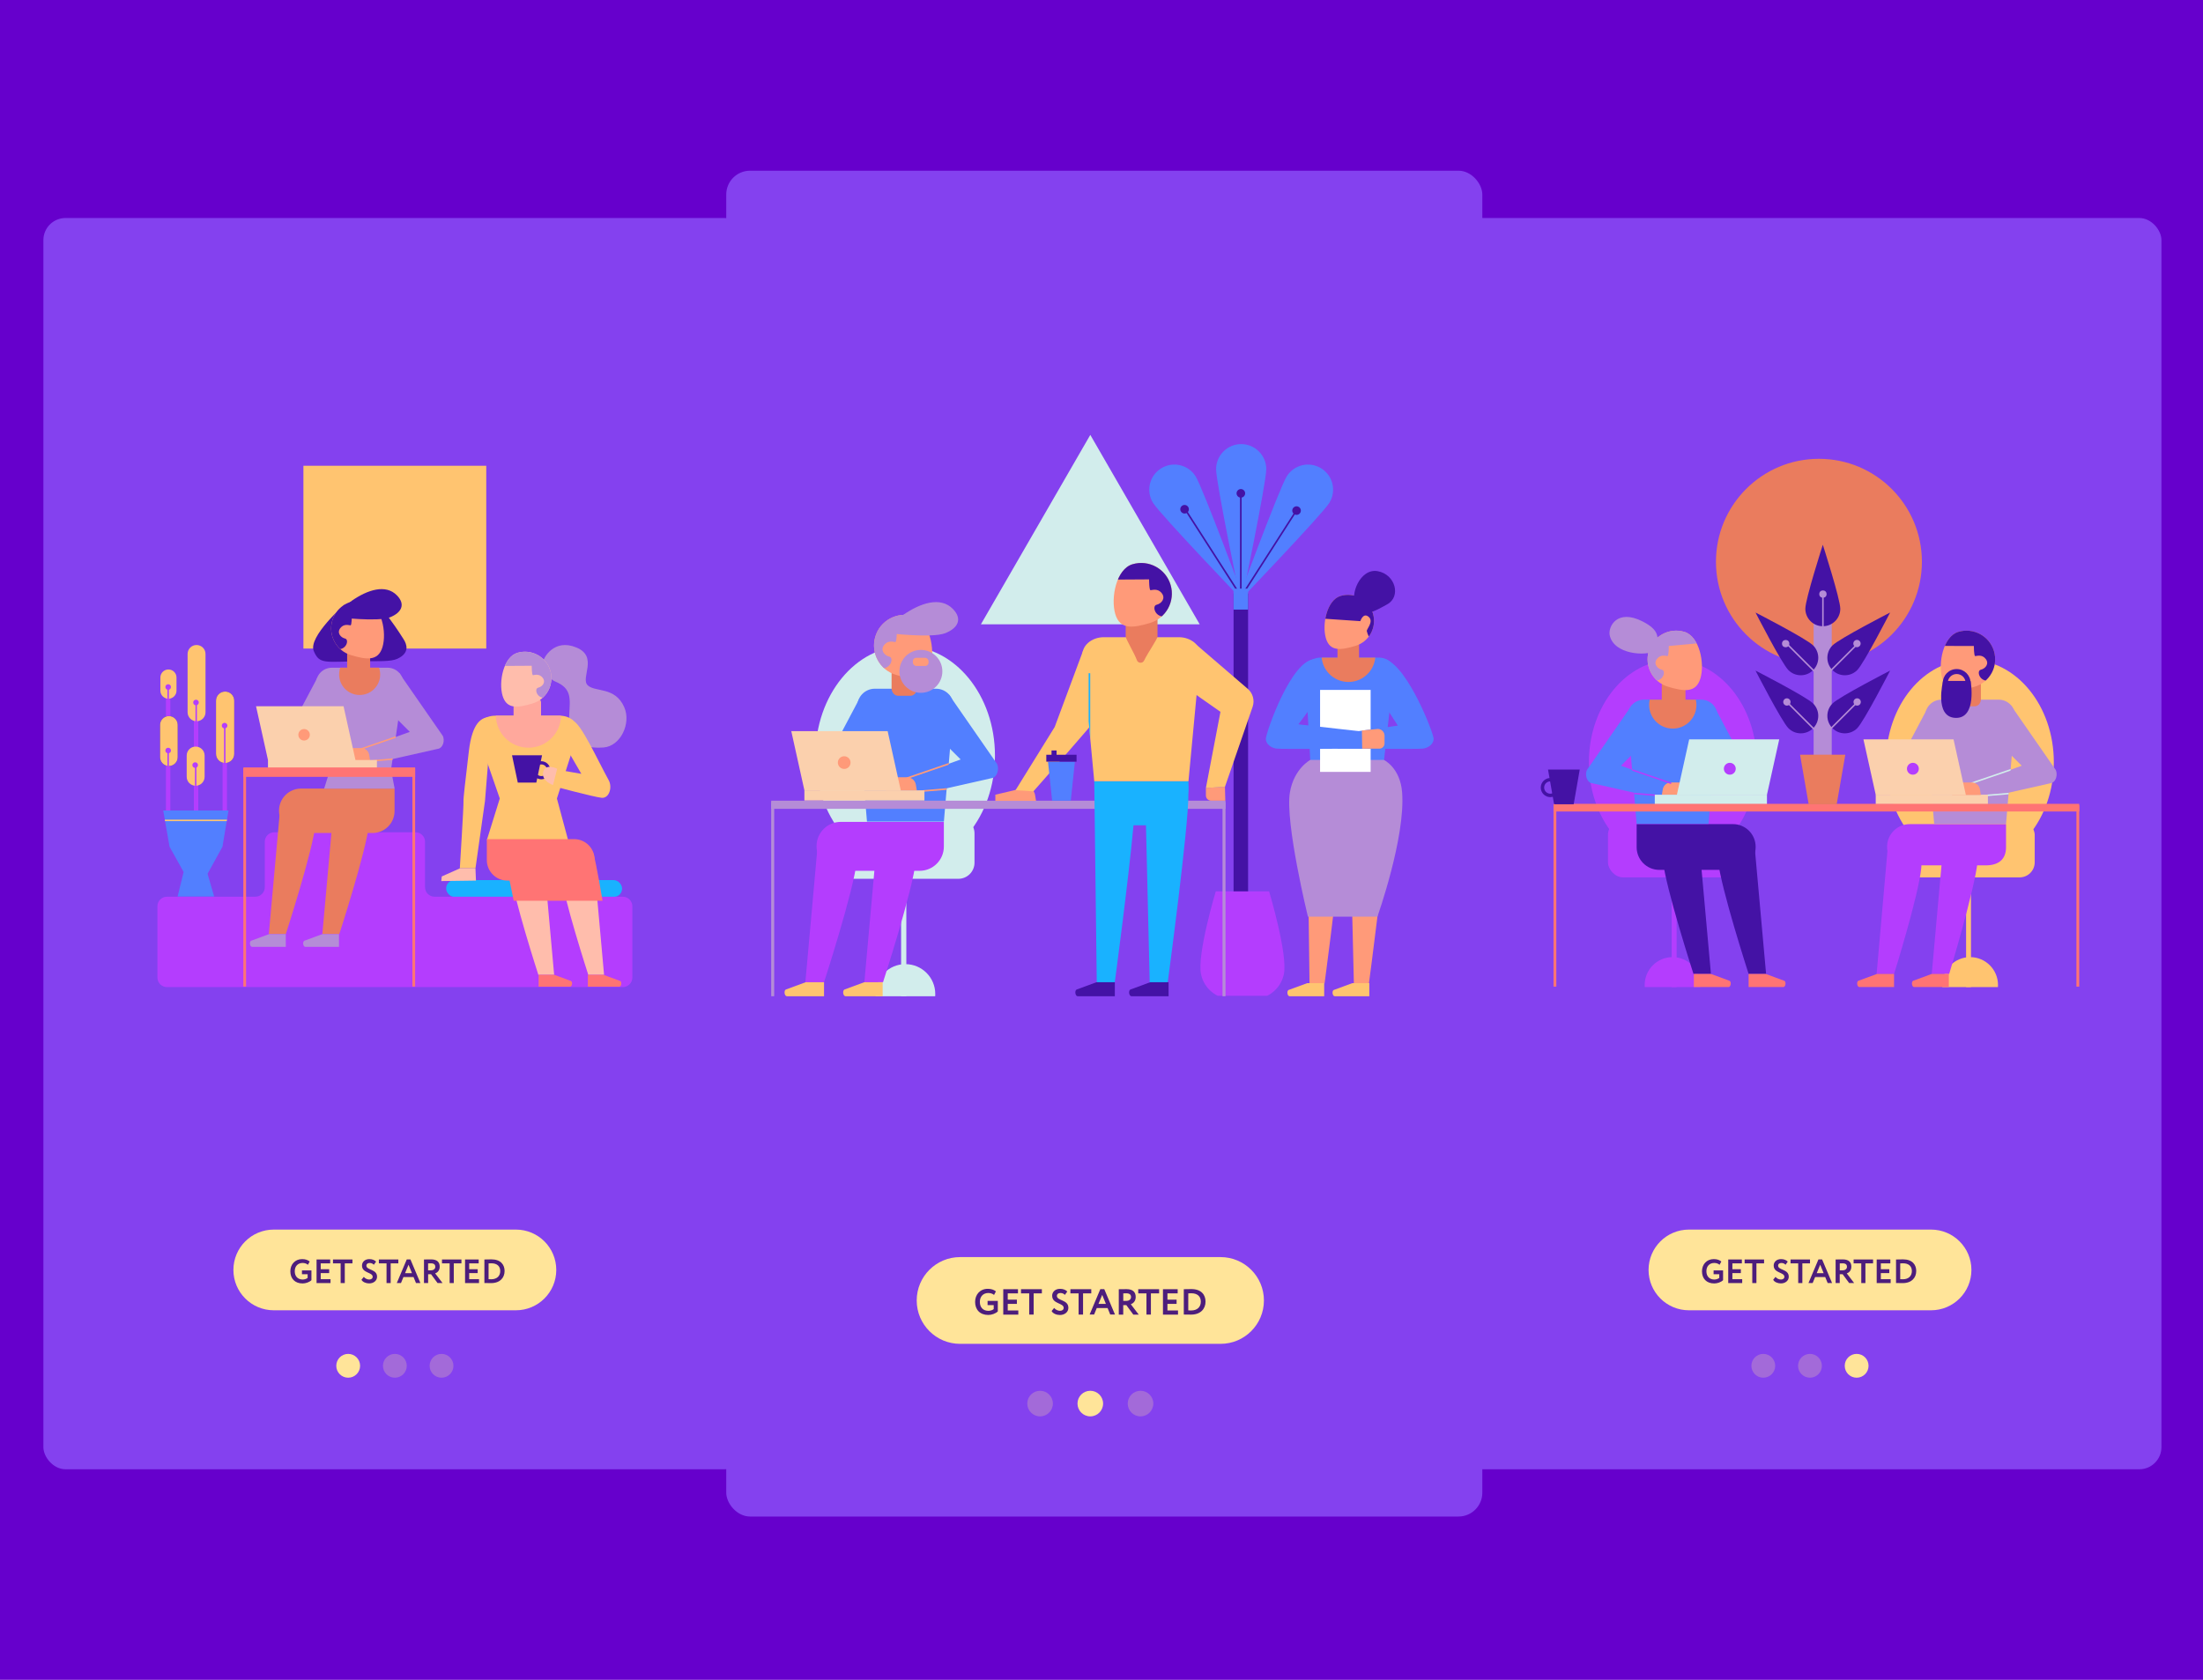 <?xml version="1.0" encoding="UTF-8"?>
<svg xmlns="http://www.w3.org/2000/svg" xmlns:xlink="http://www.w3.org/1999/xlink" viewBox="0 0 590 450">
  <defs>
    <style>
      .cls-1 {
        clip-path: url(#clippath-20);
      }

      .cls-2 {
        clip-path: url(#clippath-11);
      }

      .cls-3 {
        clip-path: url(#clippath-16);
      }

      .cls-4 {
        mix-blend-mode: darken;
        opacity: .77;
      }

      .cls-5 {
        fill: #fbd0ad;
      }

      .cls-5, .cls-6, .cls-7, .cls-8, .cls-9, .cls-10, .cls-11, .cls-12, .cls-13, .cls-14, .cls-15, .cls-16, .cls-17, .cls-18, .cls-19, .cls-20, .cls-21, .cls-22, .cls-23, .cls-24, .cls-25, .cls-26, .cls-27, .cls-28 {
        stroke-width: 0px;
      }

      .cls-6, .cls-29 {
        fill: #ff9a79;
      }

      .cls-7, .cls-30 {
        fill: #ffc470;
      }

      .cls-31 {
        mask: url(#mask-2);
      }

      .cls-8 {
        fill: #d2edec;
      }

      .cls-32 {
        clip-path: url(#clippath-2);
      }

      .cls-33 {
        clip-path: url(#clippath-13);
      }

      .cls-34 {
        isolation: isolate;
      }

      .cls-35 {
        clip-path: url(#clippath-25);
      }

      .cls-36 {
        clip-path: url(#clippath-15);
      }

      .cls-37 {
        clip-path: url(#clippath-6);
      }

      .cls-38 {
        mask: url(#mask-3);
      }

      .cls-9 {
        fill: #b43dfe;
      }

      .cls-39 {
        clip-path: url(#clippath-26);
      }

      .cls-10 {
        fill: #4412a5;
      }

      .cls-11 {
        fill: none;
      }

      .cls-12 {
        fill: #8441ef;
      }

      .cls-13 {
        fill: #ffa89c;
      }

      .cls-40 {
        clip-path: url(#clippath-7);
      }

      .cls-41 {
        clip-path: url(#clippath-21);
      }

      .cls-42 {
        clip-path: url(#clippath-1);
      }

      .cls-14, .cls-43 {
        fill: #ffbdac;
      }

      .cls-44 {
        clip-path: url(#clippath-4);
      }

      .cls-15 {
        fill: #527fff;
      }

      .cls-45 {
        clip-path: url(#clippath-12);
      }

      .cls-16 {
        fill: #fff;
      }

      .cls-17 {
        fill: #ea7c5e;
      }

      .cls-18 {
        fill: url(#linear-gradient-2);
      }

      .cls-46 {
        clip-path: url(#clippath-24);
      }

      .cls-19 {
        fill: #b58cd7;
      }

      .cls-47 {
        clip-path: url(#clippath-9);
      }

      .cls-20 {
        fill: url(#linear-gradient);
      }

      .cls-20, .cls-23 {
        mix-blend-mode: multiply;
      }

      .cls-48 {
        clip-path: url(#clippath);
      }

      .cls-21 {
        fill: #60c;
      }

      .cls-49 {
        clip-path: url(#clippath-19);
      }

      .cls-50 {
        clip-path: url(#clippath-3);
      }

      .cls-22 {
        fill: #19b2ff;
      }

      .cls-51 {
        clip-path: url(#clippath-8);
      }

      .cls-52 {
        filter: url(#luminosity-noclip);
      }

      .cls-53 {
        mask: url(#mask-1);
      }

      .cls-54 {
        mask: url(#mask);
      }

      .cls-55 {
        clip-path: url(#clippath-18);
      }

      .cls-56 {
        clip-path: url(#clippath-17);
      }

      .cls-57 {
        clip-path: url(#clippath-5);
      }

      .cls-23 {
        fill: url(#linear-gradient-3);
      }

      .cls-24 {
        fill: #4d1d7c;
      }

      .cls-58 {
        clip-path: url(#clippath-23);
      }

      .cls-25, .cls-28 {
        fill: #ffe499;
      }

      .cls-26 {
        fill: #ff7474;
      }

      .cls-27 {
        fill: url(#linear-gradient-4);
      }

      .cls-28 {
        opacity: .25;
      }

      .cls-59 {
        filter: url(#luminosity-noclip-3);
      }
    </style>
    <clipPath id="clippath">
      <polygon class="cls-11" points="52.47 217.12 52.44 217.12 43.71 217.12 47.56 240.19 51.8 240.19 53.11 240.19 57.36 240.19 61.2 217.12 52.47 217.12"/>
    </clipPath>
    <clipPath id="clippath-1">
      <path class="cls-7" d="M57.85,201.96c0,1.35,1.09,2.44,2.44,2.44h0c1.35,0,2.44-1.09,2.44-2.44v-14.26c0-1.35-1.09-2.44-2.44-2.44h0c-1.35,0-2.44,1.09-2.44,2.44v14.26Z"/>
    </clipPath>
    <clipPath id="clippath-2">
      <path class="cls-11" d="M50.24,193.91c0,1.33,1.08,2.4,2.4,2.4h0c1.33,0,2.4-1.08,2.4-2.4v-15.62c0-1.33-1.08-2.4-2.4-2.4h0c-1.33,0-2.4,1.08-2.4,2.4v15.62Z"/>
    </clipPath>
    <clipPath id="clippath-3">
      <path class="cls-11" d="M50,208.09c0,1.33,1.08,2.4,2.4,2.4h0c1.33,0,2.4-1.08,2.4-2.4v-5.69c0-1.33-1.08-2.4-2.4-2.4h0c-1.33,0-2.4,1.08-2.4,2.4v5.69Z"/>
    </clipPath>
    <clipPath id="clippath-4">
      <path class="cls-11" d="M42.95,185.02c0,1.19.97,2.16,2.16,2.16h0c1.19,0,2.16-.97,2.16-2.16v-3.52c0-1.19-.97-2.16-2.16-2.16h0c-1.19,0-2.16.97-2.16,2.16v3.52Z"/>
    </clipPath>
    <clipPath id="clippath-5">
      <path class="cls-7" d="M42.87,202.84c0,1.31,1.06,2.36,2.36,2.36h0c1.31,0,2.36-1.06,2.36-2.36v-8.65c0-1.31-1.06-2.36-2.36-2.36h0c-1.3,0-2.36,1.06-2.36,2.36v8.65Z"/>
    </clipPath>
    <clipPath id="clippath-6">
      <path class="cls-11" d="M102.44,173.33c-1.17,3.95-4.47,3.34-8.41,2.18s-6.2-5.31-5.04-9.26c1.17-3.95,5.31-6.2,9.26-5.04,3.95,1.17,5.36,8.17,4.19,12.12Z"/>
    </clipPath>
    <clipPath id="clippath-7">
      <path class="cls-11" d="M105.67,211.17h-18.7l-2.33-27.7c-.21-2.48,1.75-4.61,4.24-4.61h14.89c2.49,0,4.45,2.13,4.24,4.61l-3.3,22.72.97,4.98Z"/>
    </clipPath>
    <clipPath id="clippath-8">
      <path class="cls-11" d="M105.67,211.17h-18.7l1.6-5.54-3.93-22.16c-.21-2.48,1.75-4.61,4.24-4.61h14.89c2.49,0,4.45,2.13,4.24,4.61l-3.3,22.72.97,4.98Z"/>
    </clipPath>
    <clipPath id="clippath-9">
      <path class="cls-14" d="M134.6,186.39c1.11,3.75,4.25,3.18,8,2.07,3.75-1.11,5.89-5.05,4.78-8.8-1.11-3.75-5.05-5.89-8.8-4.78-3.75,1.11-5.09,7.77-3.98,11.52Z"/>
    </clipPath>
    <clipPath id="clippath-11">
      <path class="cls-11" d="M130.38,225.02h21.76l-2.99-11.11,5.71-17.8c.24-2.36-2.04-4.38-4.93-4.38h-17.33c-2.9,0-5.18,2.02-4.93,4.38l6.18,17.8-3.46,11.11Z"/>
    </clipPath>
    <clipPath id="clippath-12">
      <path class="cls-6" d="M520.18,181.73c1.2,4.06,4.6,3.44,8.66,2.24,4.06-1.2,6.38-5.47,5.18-9.53-1.2-4.06-5.47-6.38-9.53-5.18-4.06,1.2-5.51,8.41-4.31,12.48Z"/>
    </clipPath>
    <clipPath id="clippath-13">
      <path class="cls-11" d="M537.25,220.7h-19.25l-2.4-28.52c-.22-2.55,1.8-4.75,4.36-4.75h15.33c2.56,0,4.58,2.19,4.36,4.75l-2.4,28.52Z"/>
    </clipPath>
    <clipPath id="clippath-15">
      <path class="cls-6" d="M455.4,181.73c-1.2,4.06-4.6,3.44-8.66,2.24-4.06-1.2-6.38-5.47-5.18-9.53,1.2-4.06,5.47-6.38,9.53-5.18,4.06,1.2,5.51,8.41,4.31,12.48Z"/>
    </clipPath>
    <clipPath id="clippath-16">
      <path class="cls-11" d="M438.32,220.7h19.25l2.4-28.52c.22-2.55-1.8-4.75-4.36-4.75h-15.33c-2.56,0-4.58,2.19-4.36,4.75l2.4,28.52Z"/>
    </clipPath>
    <clipPath id="clippath-17">
      <path class="cls-11" d="M438.32,220.7h19.25l2.4-28.52c.22-2.55-1.8-4.75-4.36-4.75h-15.33c-2.56,0-4.58,2.19-4.36,4.75l2.4,28.52Z"/>
    </clipPath>
    <clipPath id="clippath-18">
      <path class="cls-11" d="M249.23,178.39c-1.28,4.35-4.92,3.68-9.27,2.4-4.35-1.28-6.83-5.85-5.55-10.2,1.28-4.35,5.85-6.83,10.2-5.55,4.35,1.28,5.9,9,4.62,13.35Z"/>
    </clipPath>
    <clipPath id="clippath-19">
      <path class="cls-11" d="M252.78,220.09h-20.59l-2.57-30.51c-.23-2.73,1.93-5.08,4.67-5.08h16.4c2.74,0,4.9,2.35,4.67,5.08l-2.57,30.51Z"/>
    </clipPath>
    <clipPath id="clippath-20">
      <path class="cls-6" d="M298.69,164.5c1.28,4.35,4.92,3.68,9.27,2.4,4.35-1.29,6.83-5.85,5.55-10.2-1.28-4.35-5.85-6.83-10.2-5.55-4.35,1.28-5.9,9-4.62,13.35Z"/>
    </clipPath>
    <clipPath id="clippath-21">
      <path class="cls-11" d="M318.29,209.29h-25.23l-3.15-33.51c-.28-2.73,2.36-5.08,5.72-5.08h20.09c3.36,0,6,2.35,5.72,5.08l-3.15,33.51Z"/>
    </clipPath>
    <clipPath id="clippath-23">
      <path class="cls-11" d="M355.1,170.99c1.09,3.7,4.19,3.13,7.88,2.04,3.7-1.09,5.81-4.98,4.72-8.67-1.09-3.7-4.98-5.81-8.67-4.72s-5.02,7.66-3.93,11.35Z"/>
    </clipPath>
    <clipPath id="clippath-24">
      <path class="cls-11" d="M370.64,203.84h-19.72l-1.32-24.04c-.2-1.96,1.69-3.64,4.1-3.64h15.54c2.41,0,4.31,1.68,4.1,3.64l-2.7,24.04Z"/>
    </clipPath>
    <clipPath id="clippath-25">
      <rect class="cls-11" x="11.62" y="58.4" width="188.26" height="335.2" rx="5.93" ry="5.93"/>
    </clipPath>
    <filter id="luminosity-noclip" x="157.99" y="53" width="36.5" height="348" color-interpolation-filters="sRGB" filterUnits="userSpaceOnUse">
      <feFlood flood-color="#fff" result="bg"/>
      <feBlend in="SourceGraphic" in2="bg"/>
    </filter>
    <filter id="luminosity-noclip-2" x="157.99" y="-8417" width="36.5" height="32766" color-interpolation-filters="sRGB" filterUnits="userSpaceOnUse">
      <feFlood flood-color="#fff" result="bg"/>
      <feBlend in="SourceGraphic" in2="bg"/>
    </filter>
    <mask id="mask-1" x="157.99" y="-8417" width="36.5" height="32766" maskUnits="userSpaceOnUse"/>
    <linearGradient id="linear-gradient" x1="157.99" y1="227" x2="194.49" y2="227" gradientUnits="userSpaceOnUse">
      <stop offset="0" stop-color="#000"/>
      <stop offset="1" stop-color="#fff"/>
    </linearGradient>
    <mask id="mask" x="157.99" y="53" width="36.5" height="348" maskUnits="userSpaceOnUse">
      <g class="cls-52">
        <g class="cls-53">
          <rect class="cls-20" x="157.99" y="53" width="36.5" height="348"/>
        </g>
      </g>
    </mask>
    <linearGradient id="linear-gradient-2" x1="157.99" y1="227" x2="194.49" y2="227" gradientUnits="userSpaceOnUse">
      <stop offset="0" stop-color="#8441ef"/>
      <stop offset="1" stop-color="#5c41b3"/>
    </linearGradient>
    <clipPath id="clippath-26">
      <rect class="cls-11" x="390.61" y="58.4" width="188.26" height="335.2" rx="5.93" ry="5.93"/>
    </clipPath>
    <filter id="luminosity-noclip-3" x="396" y="53" width="36.5" height="348" color-interpolation-filters="sRGB" filterUnits="userSpaceOnUse">
      <feFlood flood-color="#fff" result="bg"/>
      <feBlend in="SourceGraphic" in2="bg"/>
    </filter>
    <filter id="luminosity-noclip-4" x="396" y="-8417" width="36.5" height="32766" color-interpolation-filters="sRGB" filterUnits="userSpaceOnUse">
      <feFlood flood-color="#fff" result="bg"/>
      <feBlend in="SourceGraphic" in2="bg"/>
    </filter>
    <mask id="mask-3" x="396" y="-8417" width="36.5" height="32766" maskUnits="userSpaceOnUse"/>
    <linearGradient id="linear-gradient-3" x1="597.1" y1="227" x2="633.6" y2="227" gradientTransform="translate(1029.6) rotate(-180) scale(1 -1)" gradientUnits="userSpaceOnUse">
      <stop offset="0" stop-color="#000"/>
      <stop offset="1" stop-color="#fff"/>
    </linearGradient>
    <mask id="mask-2" x="396" y="53" width="36.5" height="348" maskUnits="userSpaceOnUse">
      <g class="cls-59">
        <g class="cls-38">
          <rect class="cls-23" x="396" y="53" width="36.5" height="348"/>
        </g>
      </g>
    </mask>
    <linearGradient id="linear-gradient-4" x1="597.1" x2="633.6" gradientTransform="translate(1029.6) rotate(-180) scale(1 -1)" xlink:href="#linear-gradient-2"/>
  </defs>
  <g class="cls-34">
    <g id="Layer_1" data-name="Layer 1">
      <rect class="cls-21" width="590" height="450"/>
      <g>
        <g>
          <rect class="cls-12" x="11.62" y="58.4" width="188.26" height="335.2" rx="5.93" ry="5.93"/>
          <g>
            <rect class="cls-7" x="81.26" y="124.77" width="48.97" height="48.97"/>
            <g>
              <path class="cls-19" d="M145.4,177.27c.2-.98,2.92-6.29,8.93-3.83,5.99,2.45,1.08,8.15,3.04,10.11,1.96,1.96,7.36.29,9.81,5.89,1.91,4.35-.98,10.43-5.5,10.8-8.54.69-9.42-4.71-9.23-8.83.2-4.12.79-6.97-3.73-8.83-2.75-1.13-3.34-5.3-3.34-5.3Z"/>
              <rect class="cls-22" x="119.49" y="235.77" width="47.11" height="4.51" rx="2.23" ry="2.23"/>
              <rect class="cls-9" x="59.61" y="201.73" width="1.18" height="18.16"/>
              <rect class="cls-9" x="51.92" y="189.21" width="1.18" height="30.67"/>
              <rect class="cls-9" x="44.44" y="184.05" width="1.18" height="35.19"/>
              <polygon class="cls-15" points="52.47 217.12 52.44 217.12 43.71 217.12 45.41 226.83 49.18 233.59 47.56 240.19 51.8 240.19 53.11 240.19 57.36 240.19 55.59 234.07 59.58 226.83 61.2 217.12 52.47 217.12"/>
              <path class="cls-10" d="M57.85,201.96c0,1.35,1.09,2.44,2.44,2.44h0c1.35,0,2.44-1.09,2.44-2.44v-14.26c0-1.35-1.09-2.44-2.44-2.44h0c-1.35,0-2.44,1.09-2.44,2.44v14.26Z"/>
              <path class="cls-7" d="M50.24,190.81c0,1.33,1.08,2.4,2.4,2.4h0c1.33,0,2.4-1.08,2.4-2.4v-15.62c0-1.33-1.08-2.4-2.4-2.4h0c-1.33,0-2.4,1.08-2.4,2.4v15.62Z"/>
              <path class="cls-7" d="M50,208.09c0,1.33,1.08,2.4,2.4,2.4h0c1.33,0,2.4-1.08,2.4-2.4v-5.69c0-1.33-1.08-2.4-2.4-2.4h0c-1.33,0-2.4,1.08-2.4,2.4v5.69Z"/>
              <path class="cls-7" d="M42.95,185.02c0,1.19.97,2.16,2.16,2.16h0c1.19,0,2.16-.97,2.16-2.16v-3.52c0-1.19-.97-2.16-2.16-2.16h0c-1.19,0-2.16.97-2.16,2.16v3.52Z"/>
              <path class="cls-10" d="M42.87,202.84c0,1.31,1.06,2.36,2.36,2.36h0c1.31,0,2.36-1.06,2.36-2.36v-8.65c0-1.31-1.06-2.36-2.36-2.36h0c-1.3,0-2.36,1.06-2.36,2.36v8.65Z"/>
              <path class="cls-9" d="M51.52,204.96c0,.41.33.75.75.75s.75-.33.75-.75-.33-.75-.75-.75-.75.33-.75.75Z"/>
              <path class="cls-9" d="M51.74,188.19c0,.41.33.75.75.75s.75-.33.75-.75-.33-.75-.75-.75-.75.33-.75.75Z"/>
              <path class="cls-9" d="M44.29,184.05c0,.41.33.75.75.75s.75-.33.75-.75-.33-.75-.75-.75-.75.33-.75.75Z"/>
              <g class="cls-48">
                <rect class="cls-7" x="41.35" y="219.58" width="23.71" height=".39"/>
              </g>
              <g>
                <path class="cls-30" d="M57.85,201.96c0,1.35,1.09,2.44,2.44,2.44h0c1.35,0,2.44-1.09,2.44-2.44v-14.26c0-1.35-1.09-2.44-2.44-2.44h0c-1.35,0-2.44,1.09-2.44,2.44v14.26Z"/>
                <g class="cls-42">
                  <rect class="cls-9" x="60" y="194.04" width=".39" height="18.16"/>
                </g>
              </g>
              <g class="cls-32">
                <rect class="cls-9" x="52.35" y="188.45" width=".39" height="18.16"/>
              </g>
              <g class="cls-50">
                <rect class="cls-9" x="52.21" y="204.4" width=".39" height="18.16"/>
              </g>
              <g class="cls-44">
                <rect class="cls-9" x="44.84" y="184.11" width=".39" height="18.16"/>
              </g>
              <g>
                <path class="cls-30" d="M42.87,202.84c0,1.31,1.06,2.36,2.36,2.36h0c1.31,0,2.36-1.06,2.36-2.36v-8.65c0-1.31-1.06-2.36-2.36-2.36h0c-1.3,0-2.36,1.06-2.36,2.36v8.65Z"/>
                <g class="cls-57">
                  <rect class="cls-9" x="44.84" y="201.52" width=".39" height="18.16"/>
                </g>
              </g>
              <path class="cls-10" d="M92.27,161.96s-9.81,8.64-8.24,12.43c1.53,3.69,3.01,2.85,12.82,2.75,4.32-.04,7.81.15,9.55-.65,3.4-1.57,2.57-3.85,1.7-5.23-3.13-5.01-6.54-9.16-6.54-9.16l-9.29-.13Z"/>
              <path class="cls-9" d="M166.79,240.22h-50.41c-1.41,0-2.55-1.14-2.55-2.55v-12.17c0-1.41-1.14-2.55-2.55-2.55h-37.82c-1.41,0-2.55,1.14-2.55,2.55v12.17c0,1.41-1.14,2.55-2.55,2.55h-23.65c-1.41,0-2.55,1.14-2.55,2.55v19.11c0,1.41,1.14,2.55,2.55,2.55h122.09c1.41,0,2.55-1.14,2.55-2.55v-19.11c0-1.41-1.14-2.55-2.55-2.55Z"/>
              <path class="cls-17" d="M80.62,211.25h25.05v6.01c0,3.25-2.64,5.89-5.89,5.89h-19.16c-3.25,0-5.89-2.64-5.89-5.89v-.12c0-3.25,2.64-5.89,5.89-5.89Z"/>
              <path class="cls-19" d="M105.67,211.25h-18.86l1.77-5.61-3.93-22.16c-.21-2.48,1.75-4.61,4.24-4.61h14.89c2.49,0,4.45,2.13,4.24,4.61l-3.3,22.72.97,5.05Z"/>
              <path class="cls-17" d="M97.5,180.59h-2.9c-.9,0-1.63-.82-1.63-1.84v-3.58c0-1.02.73-1.84,1.63-1.84h2.9c.9,0,1.63.82,1.63,1.84v3.58c0,1.02-.73,1.84-1.63,1.84Z"/>
              <path class="cls-6" d="M102.44,173.33c-1.17,3.95-4.47,3.34-8.41,2.18s-6.2-5.31-5.04-9.26c1.17-3.95,5.31-6.2,9.26-5.04,3.95,1.17,5.36,8.17,4.19,12.12Z"/>
              <path class="cls-10" d="M90.44,165.35s10.79,1.32,14.05,0c3.06-1.24,4.17-3.44,1.82-5.85-3-3.09-7.85-1.52-12.12,1.45-1.41.98-3.75,4.41-3.75,4.41Z"/>
              <g class="cls-37">
                <path class="cls-10" d="M94.23,164.89s0,2.63-.36,2.63-1.72-.54-2.72.73c-1,1.27.09,2.54,1.27,2.81,1.18.27.36,3.36-2.45,2.81-2.81-.54-3.81-7.17-2.36-9.71,1.45-2.54,6.08-5.35,7.71-5.17,1.63.18,2.45,4.08,2.45,4.08l-3.54,1.81Z"/>
              </g>
              <path class="cls-17" d="M75.09,215.89l-3.09,34.34h4.54s7.26-22.36,7.99-29.62-4.54-5.99-4.54-5.99l-4.9,1.27Z"/>
              <path class="cls-17" d="M89.42,215.89l-3.09,34.34h4.54s7.26-22.36,7.99-29.62-4.54-5.99-4.54-5.99l-4.9,1.27Z"/>
              <polygon class="cls-19" points="85.07 181.41 78.35 194.11 87.43 193.39 85.07 181.41"/>
              <path class="cls-19" d="M106.89,180.27l11.71,16.88c.54,1.16.12,3-1.09,3.4l-18.11,4.08-2.36-3.99,12.71-4.58-9.12-9.12,6.26-6.67Z"/>
              <path class="cls-6" d="M99.11,203.67h-7.44l-.54-3.27h5.62c1.05,0,1.95.76,2.12,1.8l.24,1.47Z"/>
              <path class="cls-19" d="M72.09,250.24h4.45v3.41h-9.02c-.6,0-.8-1.34-.28-1.63l4.85-1.79Z"/>
              <path class="cls-19" d="M86.34,250.24h4.45v3.41h-9.02c-.6,0-.8-1.34-.28-1.63l4.85-1.79Z"/>
              <g class="cls-40">
                <rect class="cls-6" x="96.33" y="198.52" width="11.96" height=".39" transform="translate(-58.95 43.96) rotate(-18.94)"/>
                <rect class="cls-6" x="97.81" y="203.24" width="13.04" height=".39" transform="translate(-16.69 9.46) rotate(-4.81)"/>
              </g>
              <polygon class="cls-5" points="95.22 203.7 71.79 203.7 68.57 189.19 92.01 189.19 95.22 203.7"/>
              <rect class="cls-5" x="71.77" y="203.6" width="29.18" height="2.47"/>
              <circle class="cls-6" cx="81.44" cy="196.84" r="1.54"/>
              <rect class="cls-26" x="65.18" y="205.59" width="46" height="2.52"/>
              <rect class="cls-26" x="65.17" y="205.82" width=".73" height="58.47"/>
              <rect class="cls-26" x="110.45" y="205.82" width=".73" height="58.47"/>
              <g class="cls-51">
                <path class="cls-17" d="M101.82,180.68c0,3.04-2.46,5.5-5.5,5.5s-5.5-2.46-5.5-5.5,2.46-5.5,5.5-5.5,5.5,2.46,5.5,5.5Z"/>
              </g>
              <path class="cls-9" d="M59.4,194.39c0,.41.33.75.75.75s.75-.33.75-.75-.33-.75-.75-.75-.75.33-.75.75Z"/>
              <path class="cls-9" d="M44.29,201.06c0,.41.33.75.75.75s.75-.33.75-.75-.33-.75-.75-.75-.75.33-.75.75Z"/>
              <path class="cls-7" d="M130.38,225.02h21.76l-2.99-11.11,5.71-17.8c.24-2.36-2.04-4.38-4.93-4.38h-17.33c-2.9,0-5.18,2.02-4.93,4.38l6.18,17.8-3.46,11.11Z"/>
              <path class="cls-13" d="M141.37,194.8c-3.85,0-3.83-2.62-3.83-3.25v-4.27c0-.97,1.44-.88,2.3-.88h2.76c.86,0,2.3.78,2.3,1.75v3.4c0,.62-.41,3.25-3.52,3.25Z"/>
              <g>
                <path class="cls-43" d="M134.6,186.39c1.11,3.75,4.25,3.18,8,2.07,3.75-1.11,5.89-5.05,4.78-8.8-1.11-3.75-5.05-5.89-8.8-4.78-3.75,1.11-5.09,7.77-3.98,11.52Z"/>
                <g class="cls-47">
                  <path class="cls-19" d="M142.4,178.37s0,2.5.34,2.5,1.64-.52,2.59.69-.09,2.41-1.21,2.67c-1.12.26-.34,3.19,2.33,2.67,2.67-.52,3.62-6.81,2.24-9.23-1.38-2.41-5.78-5.09-7.33-4.92-1.55.17-11.79,5.68-11.79,5.68l12.82-.08Z"/>
                </g>
              </g>
              <path class="cls-10" d="M142.55,206.34c0,1.34,1.09,2.42,2.42,2.42s2.42-1.09,2.42-2.42-1.09-2.42-2.42-2.42-2.42,1.09-2.42,2.42ZM143.41,206.34c0-.86.7-1.56,1.56-1.56s1.56.7,1.56,1.56-.7,1.56-1.56,1.56-1.56-.7-1.56-1.56Z"/>
              <polygon class="cls-10" points="145.17 202.33 137.13 202.33 138.67 209.64 143.64 209.64 145.17 202.33"/>
              <path class="cls-7" d="M153.47,193.24c1.9.07,6.65,10.51,9.55,15.77,1.05,1.9.13,4.91-1.9,4.71-1.99-.19-13.28-3.21-13.28-3.21l.65-4.45,7.2,1.24-6.41-11.06,4.19-3.01Z"/>
              <path class="cls-14" d="M149.22,205.93l-1.11,4.38s-3.01-1.05-2.68-3.27c.41-2.79,3.79-1.11,3.79-1.11Z"/>
              <path class="cls-7" d="M130.77,192.12c-1.77.2-4.29,1.33-5.2,9.1-.98,8.44-1.5,12.56-1.44,13.54.07.98-.98,17.86-.98,17.86h4.19l2.55-18.06,1.27-15.71-.39-6.74Z"/>
              <g class="cls-2">
                <path class="cls-13" d="M132.8,191.57c0,4.82,3.91,8.73,8.73,8.73s8.73-3.91,8.73-8.73-3.91-8.73-8.73-8.73-8.73,3.91-8.73,8.73Z"/>
              </g>
              <path class="cls-26" d="M153.74,224.79h-23.36v5.61c0,3.04,2.46,5.5,5.5,5.5h17.87c3.04,0,5.5-2.46,5.5-5.5v-.11c0-3.03-2.46-5.5-5.5-5.5Z"/>
              <path class="cls-14" d="M158.9,229.12l2.88,32.02h-4.23s-6.77-20.85-7.45-27.62c-.68-6.77,4.23-5.59,4.23-5.59l4.57,1.18Z"/>
              <path class="cls-14" d="M145.53,229.12l2.88,32.02h-4.23s-6.77-20.85-7.45-27.62c-.68-6.77,4.23-5.59,4.23-5.59l4.57,1.18Z"/>
              <path class="cls-26" d="M148.41,261.14h-4.15v3.18h8.41c.56,0,.75-1.25.26-1.52l-4.52-1.67Z"/>
              <path class="cls-26" d="M161.59,261.14h-4.15v3.18h8.41c.56,0,.75-1.25.26-1.52l-4.52-1.67Z"/>
              <path class="cls-26" d="M133.92,225.69l21.72.12s2.56.73,3.29,2.93c.73,2.2,2.44,12.57,2.44,12.57h-23.79l-1.59-7.81-2.07-7.81Z"/>
              <polygon class="cls-14" points="127.34 232.63 127.47 235.9 118.18 236.03 118.31 234.79 123.15 232.63 127.34 232.63"/>
            </g>
          </g>
        </g>
        <g>
          <path class="cls-25" d="M148.98,340.2c0,5.97-4.84,10.81-10.81,10.81h-64.85c-5.97,0-10.81-4.84-10.81-10.81h0c0-5.97,4.84-10.81,10.81-10.81h64.85c5.97,0,10.81,4.84,10.81,10.81h0Z"/>
          <g>
            <circle class="cls-25" cx="93.25" cy="365.88" r="3.19"/>
            <path class="cls-28" d="M108.94,365.88c0,1.76-1.43,3.19-3.19,3.19s-3.19-1.43-3.19-3.19,1.43-3.19,3.19-3.19,3.19,1.43,3.19,3.19Z"/>
            <path class="cls-28" d="M121.44,365.88c0,1.76-1.43,3.19-3.19,3.19s-3.19-1.43-3.19-3.19,1.43-3.19,3.19-3.19,3.19,1.43,3.19,3.19Z"/>
          </g>
          <g>
            <path class="cls-24" d="M80.85,340.32h2.56v2.62c-.56.56-1.58.88-2.36.88-2.06,0-3.29-1.29-3.29-3.26,0-1.81,1.22-3.26,3.15-3.26.9,0,1.51.23,2.03.64l-.47.88c-.32-.3-.88-.49-1.42-.49-1.22,0-2.11.81-2.11,2.22s.86,2.22,2.14,2.22c.49,0,1.07-.21,1.31-.43v-.99h-1.52v-1.04Z"/>
            <path class="cls-24" d="M84.78,337.4h3.65v1.04h-2.54v1.57h2.27v1.04h-2.27v1.63h2.63v1.04h-3.74v-6.31Z"/>
            <path class="cls-24" d="M89.19,337.4h5.2v1.04h-2.05v5.28h-1.11v-5.28h-2.05v-1.04Z"/>
            <path class="cls-24" d="M96.95,339.04c0-.95.74-1.74,1.97-1.74.78,0,1.42.26,1.8.68l-.6.83c-.31-.3-.61-.47-1.12-.47-.55,0-.88.28-.88.69,0,1.31,2.86.89,2.86,2.99,0,1.06-.93,1.79-2.11,1.79-.81,0-1.76-.35-2.06-.99l.63-.76c.37.48.96.71,1.45.71.52,0,.92-.26.92-.74,0-1.24-2.86-.94-2.86-2.99Z"/>
            <path class="cls-24" d="M101.48,337.4h5.2v1.04h-2.05v5.28h-1.11v-5.28h-2.05v-1.04Z"/>
            <path class="cls-24" d="M108.95,337.38h.97l2.67,6.33h-1.18l-.66-1.61h-2.7l-.66,1.61h-1.12l2.67-6.33ZM108.48,341.06h1.85l-.92-2.25-.93,2.25Z"/>
            <path class="cls-24" d="M113.55,343.71v-6.31c.35,0,1.74-.02,1.92-.02,1.72,0,2.29.86,2.29,1.95s-.69,1.62-1.22,1.8l1.98,2.58h-1.34l-1.74-2.36h-.78v2.36h-1.11ZM114.65,338.44v1.88h.72c.64,0,1.21-.33,1.21-.97,0-.5-.27-.92-1.17-.92-.21,0-.46,0-.76.02Z"/>
            <path class="cls-24" d="M118.38,337.4h5.2v1.04h-2.05v5.28h-1.11v-5.28h-2.05v-1.04Z"/>
            <path class="cls-24" d="M124.55,337.4h3.65v1.04h-2.54v1.57h2.27v1.04h-2.27v1.63h2.63v1.04h-3.74v-6.31Z"/>
            <path class="cls-24" d="M129.74,337.4h.12c.38,0,1.28-.03,1.74-.03,2.52,0,3.54,1.45,3.54,3.12,0,1.78-1.21,3.24-3.62,3.24-.38,0-1.08-.02-1.66-.02h-.13v-6.31ZM130.85,338.44v4.24c.31.02.56.02.71.02,1.52,0,2.41-.87,2.41-2.2s-.88-2.08-2.39-2.08c-.26,0-.48,0-.73.03Z"/>
          </g>
        </g>
      </g>
      <g>
        <g>
          <rect class="cls-12" x="390.61" y="58.4" width="188.26" height="335.2" rx="5.93" ry="5.93"/>
          <g>
            <circle class="cls-17" cx="487.14" cy="150.49" r="27.58"/>
            <g>
              <rect class="cls-19" x="485.72" y="165.54" width="4.85" height="40.42"/>
              <ellipse class="cls-7" cx="527.58" cy="204.2" rx="22.47" ry="27.44"/>
              <path class="cls-7" d="M535.08,264.43c.01-.19.02-.37.02-.56,0-4.13-3.35-7.47-7.47-7.47s-7.47,3.35-7.47,7.47c0,.19,0,.38.02.56h14.9Z"/>
              <rect class="cls-7" x="526.55" y="215.84" width="1.31" height="48.59"/>
              <rect class="cls-7" x="510.22" y="219.64" width="34.71" height="15.4" rx="4.04" ry="4.04"/>
              <path class="cls-9" d="M511.46,220.77h25.79v6.19c0,3.35-2.1,4.86-5.45,4.86h-19.73c-3.35,0-6.68-1.51-6.68-4.86v-.12c0-3.35,2.72-6.07,6.07-6.07Z"/>
              <path class="cls-19" d="M537.25,220.7h-19.25l-2.4-28.52c-.22-2.55,1.8-4.75,4.36-4.75h15.33c2.56,0,4.58,2.19,4.36,4.75l-2.4,28.52Z"/>
              <path class="cls-17" d="M528.84,189.21h-2.99c-.93,0-1.68-.85-1.68-1.89v-3.68c0-1.05.75-1.89,1.68-1.89h2.99c.93,0,1.68.85,1.68,1.89v3.68c0,1.05-.75,1.89-1.68,1.89Z"/>
              <g>
                <path class="cls-29" d="M520.18,181.73c1.2,4.06,4.6,3.44,8.66,2.24,4.06-1.2,6.38-5.47,5.18-9.53-1.2-4.06-5.47-6.38-9.53-5.18-4.06,1.2-5.51,8.41-4.31,12.48Z"/>
                <g class="cls-45">
                  <path class="cls-10" d="M528.63,173.05s0,2.71.37,2.71,1.78-.56,2.8.75c1.03,1.31-.09,2.62-1.31,2.9-1.21.28-.37,3.46,2.52,2.9,2.9-.56,3.92-7.38,2.43-10-1.49-2.62-6.26-5.51-7.94-5.33-1.68.19-17.74,6.04-17.74,6.04l18.86.03Z"/>
                </g>
              </g>
              <path class="cls-9" d="M505.66,226.03l-3.07,34.88h4.67s6.55-20.94,7.29-28.42-3.74-8.25-3.74-8.25l-5.15,1.78Z"/>
              <path class="cls-9" d="M520.53,225.56l-3.18,35.36h4.67s6.87-22.69,7.62-30.17c.75-7.47-4.07-6.5-4.07-6.5l-5.05,1.31Z"/>
              <polygon class="cls-19" points="516.04 190.05 509.13 203.13 518.47 202.39 516.04 190.05"/>
              <path class="cls-19" d="M538.51,188.88l12.05,17.38c.56,1.19.13,3.09-1.12,3.5l-18.64,4.2-2.43-4.11,13.08-4.72-9.39-9.39,6.45-6.87Z"/>
              <path class="cls-26" d="M502.68,260.91h4.58v3.51h-9.29c-.61,0-.82-1.38-.29-1.67l4.99-1.84Z"/>
              <path class="cls-26" d="M517.35,260.91h4.58v3.51h-9.29c-.61,0-.82-1.38-.29-1.67l4.99-1.84Z"/>
              <g class="cls-33">
                <rect class="cls-8" x="527.63" y="207.67" width="12.31" height=".4" transform="translate(-38.56 184.17) rotate(-18.91)"/>
                <rect class="cls-8" x="529.16" y="212.53" width="13.42" height=".4" transform="translate(-15.96 45.71) rotate(-4.81)"/>
              </g>
              <rect class="cls-5" x="502.35" y="212.9" width="30.04" height="2.55"/>
              <ellipse class="cls-9" cx="448" cy="204.2" rx="22.47" ry="27.44"/>
              <path class="cls-9" d="M440.49,264.43c-.01-.19-.02-.37-.02-.56,0-4.13,3.35-7.47,7.47-7.47s7.47,3.35,7.47,7.47c0,.19,0,.38-.02.56h-14.9Z"/>
              <rect class="cls-9" x="447.71" y="215.84" width="1.31" height="48.59"/>
              <rect class="cls-9" x="430.64" y="219.64" width="34.71" height="15.4" rx="4.04" ry="4.04"/>
              <path class="cls-10" d="M464.11,220.77h-25.79v6.19c0,3.35,2.72,6.07,6.07,6.07h19.73c3.35,0,6.07-2.72,6.07-6.07v-.12c0-3.35-2.72-6.07-6.07-6.07Z"/>
              <path class="cls-15" d="M438.32,220.7h19.25l2.4-28.52c.22-2.55-1.8-4.75-4.36-4.75h-15.33c-2.56,0-4.58,2.19-4.36,4.75l2.4,28.52Z"/>
              <path class="cls-17" d="M446.73,189.21h2.99c.93,0,1.68-.85,1.68-1.89v-3.68c0-1.05-.75-1.89-1.68-1.89h-2.99c-.93,0-1.68.85-1.68,1.89v3.68c0,1.05.75,1.89,1.68,1.89Z"/>
              <g>
                <path class="cls-29" d="M455.4,181.73c-1.2,4.06-4.6,3.44-8.66,2.24-4.06-1.2-6.38-5.47-5.18-9.53,1.2-4.06,5.47-6.38,9.53-5.18,4.06,1.2,5.51,8.41,4.31,12.48Z"/>
                <g class="cls-36">
                  <path class="cls-19" d="M446.94,173.05s0,2.71-.37,2.71-1.78-.56-2.8.75c-1.03,1.31.09,2.62,1.31,2.9s.37,3.46-2.52,2.9c-2.9-.56-3.92-7.38-2.43-10,1.49-2.62,6.26-5.51,7.94-5.33,1.68.19,15.92,4.49,15.92,4.49l-17.05,1.58Z"/>
                </g>
              </g>
              <path class="cls-10" d="M469.81,225.56l3.18,35.36h-4.67s-7.47-23.02-8.22-30.5c-.75-7.47,4.67-6.17,4.67-6.17l5.05,1.31Z"/>
              <path class="cls-10" d="M455.04,225.56l3.18,35.36h-4.67s-7.47-23.02-8.22-30.5c-.75-7.47,4.67-6.17,4.67-6.17l5.05,1.31Z"/>
              <polygon class="cls-15" points="459.53 190.05 466.44 203.13 457.1 202.39 459.53 190.05"/>
              <path class="cls-15" d="M437.06,188.88l-12.05,17.38c-.56,1.19-.13,3.09,1.12,3.5l18.64,4.2,2.43-4.11-13.08-4.72,9.39-9.39-6.45-6.87Z"/>
              <path class="cls-6" d="M445.07,212.97h7.66l.56-3.36h-5.78c-1.08,0-2.01.78-2.19,1.85l-.25,1.51Z"/>
              <path class="cls-26" d="M472.89,260.91h-4.58v3.51h9.29c.61,0,.82-1.38.29-1.67l-4.99-1.84Z"/>
              <path class="cls-26" d="M458.22,260.91h-4.58v3.51h9.29c.61,0,.82-1.38.29-1.67l-4.99-1.84Z"/>
              <g class="cls-3">
                <rect class="cls-9" x="441.58" y="201.71" width=".4" height="12.31" transform="translate(101.99 558.47) rotate(-71.1)"/>
                <polygon class="cls-9" points="446.37 213.49 432.99 212.38 433.02 211.98 446.4 213.09 446.37 213.49"/>
              </g>
              <polygon class="cls-8" points="449.08 213 473.2 213 476.51 198.07 452.39 198.07 449.08 213"/>
              <rect class="cls-8" x="443.18" y="212.9" width="30.04" height="2.55"/>
              <circle class="cls-9" cx="463.27" cy="205.94" r="1.59"/>
              <g>
                <rect class="cls-26" x="416.06" y="215.34" width="140.79" height="2.05"/>
                <rect class="cls-26" x="416.06" y="215.71" width=".75" height="48.59"/>
                <rect class="cls-26" x="556.1" y="215.71" width=".75" height="48.59"/>
              </g>
              <g class="cls-56">
                <path class="cls-17" d="M454.33,188.85c0,3.5-2.83,6.33-6.33,6.33s-6.33-2.83-6.33-6.33,2.83-6.33,6.33-6.33,6.33,2.83,6.33,6.33Z"/>
              </g>
              <path class="cls-19" d="M443.98,173.03c-.14-2.24.69-4.12-4.06-6.55-6.87-3.5-9.31,1.45-8.81,3.72,1.13,5.17,9.69,5.58,12.01,4.2,2.32-1.37.87-1.37.87-1.37Z"/>
              <path class="cls-10" d="M524.03,179.23c-2.06,0-3.72,1.67-3.72,3.72s1.67,3.72,3.72,3.72,3.72-1.67,3.72-3.72-1.67-3.72-3.72-3.72ZM524.03,185.34c-1.32,0-2.39-1.07-2.39-2.39s1.07-2.39,2.39-2.39,2.39,1.07,2.39,2.39-1.07,2.39-2.39,2.39Z"/>
              <path class="cls-10" d="M415.2,208.42c-1.41,0-2.56,1.15-2.56,2.56s1.15,2.56,2.56,2.56,2.56-1.15,2.56-2.56-1.15-2.56-2.56-2.56ZM415.2,212.62c-.91,0-1.65-.74-1.65-1.65s.74-1.65,1.65-1.65,1.65.74,1.65,1.65-.74,1.65-1.65,1.65Z"/>
              <polygon class="cls-10" points="414.59 206.16 423.08 206.16 421.46 215.45 416.21 215.45 414.59 206.16"/>
              <polygon class="cls-17" points="482.08 202.17 494.21 202.17 491.9 215.45 484.39 215.45 482.08 202.17"/>
              <path class="cls-10" d="M520.38,182.41h7.38s1.84,10.22-4.14,9.9c-5.66-.3-3.23-9.9-3.23-9.9Z"/>
              <path class="cls-6" d="M530.5,212.97h-7.66l-.56-3.36h5.78c1.08,0,2.01.78,2.19,1.85l.25,1.51Z"/>
              <polygon class="cls-5" points="526.5 213 502.37 213 499.06 198.07 523.19 198.07 526.5 213"/>
              <path class="cls-9" d="M513.89,205.94c0,.88-.71,1.59-1.59,1.59s-1.59-.71-1.59-1.59.71-1.59,1.59-1.59,1.59.71,1.59,1.59Z"/>
              <path class="cls-10" d="M483.5,163.08c0-2.59,4.68-17.14,4.68-17.14,0,0,4.68,14.55,4.68,17.14s-2.1,4.68-4.68,4.68-4.68-2.1-4.68-4.68Z"/>
              <path class="cls-10" d="M478.97,179.52c-1.83-1.83-8.81-15.43-8.81-15.43,0,0,13.6,6.98,15.43,8.81,1.83,1.83,1.83,4.79,0,6.62s-4.79,1.83-6.62,0Z"/>
              <path class="cls-10" d="M490.77,172.9c1.83-1.83,15.43-8.81,15.43-8.81,0,0-6.98,13.6-8.81,15.43-1.83,1.83-4.79,1.83-6.62,0-1.83-1.83-1.83-4.79,0-6.62Z"/>
              <path class="cls-10" d="M478.97,195.08c-1.83-1.83-8.81-15.43-8.81-15.43,0,0,13.6,6.98,15.43,8.81s1.83,4.79,0,6.62-4.79,1.83-6.62,0Z"/>
              <path class="cls-10" d="M490.77,188.46c1.83-1.83,15.43-8.81,15.43-8.81,0,0-6.98,13.6-8.81,15.43-1.83,1.83-4.79,1.83-6.62,0-1.83-1.83-1.83-4.79,0-6.62Z"/>
              <rect class="cls-19" x="482.76" y="170.67" width=".4" height="12.44" transform="translate(16.38 393.31) rotate(-45)"/>
              <rect class="cls-19" x="486.85" y="176.69" width="12.44" height=".4" transform="translate(19.3 400.38) rotate(-44.99)"/>
              <rect class="cls-19" x="482.76" y="186.23" width=".4" height="12.44" transform="translate(5.37 397.87) rotate(-45)"/>
              <rect class="cls-19" x="486.85" y="192.25" width="12.44" height=".4" transform="translate(8.33 405.02) rotate(-45)"/>
              <rect class="cls-19" x="488.01" y="159.15" width=".4" height="12.44"/>
              <circle class="cls-19" cx="478.23" cy="172.42" r=".98"/>
              <circle class="cls-19" cx="488.21" cy="159.15" r=".98"/>
              <path class="cls-19" d="M479.54,188.05c0,.54-.44.98-.98.98s-.98-.44-.98-.98.44-.98.98-.98.98.44.98.98Z"/>
              <path class="cls-19" d="M498.36,188.05c0,.54-.44.98-.98.98s-.98-.44-.98-.98.44-.98.98-.98.98.44.98.98Z"/>
              <path class="cls-19" d="M498.31,172.4c0,.54-.44.98-.98.98s-.98-.44-.98-.98.44-.98.98-.98.98.44.98.98Z"/>
            </g>
          </g>
        </g>
        <g>
          <path class="cls-25" d="M527.98,340.2c0,5.97-4.84,10.81-10.81,10.81h-64.85c-5.97,0-10.81-4.84-10.81-10.81h0c0-5.97,4.84-10.81,10.81-10.81h64.85c5.97,0,10.81,4.84,10.81,10.81h0Z"/>
          <g>
            <path class="cls-28" d="M475.43,365.88c0,1.76-1.43,3.19-3.19,3.19s-3.19-1.43-3.19-3.19,1.43-3.19,3.19-3.19,3.19,1.43,3.19,3.19Z"/>
            <circle class="cls-28" cx="484.74" cy="365.88" r="3.19"/>
            <circle class="cls-25" cx="497.24" cy="365.88" r="3.19"/>
          </g>
          <g>
            <path class="cls-24" d="M458.91,340.32h2.56v2.62c-.56.56-1.58.88-2.36.88-2.07,0-3.29-1.29-3.29-3.26,0-1.81,1.22-3.26,3.15-3.26.9,0,1.52.23,2.03.64l-.47.88c-.32-.3-.87-.49-1.42-.49-1.22,0-2.11.81-2.11,2.22s.86,2.22,2.14,2.22c.49,0,1.07-.21,1.31-.43v-.99h-1.52v-1.04Z"/>
            <path class="cls-24" d="M462.85,337.4h3.65v1.04h-2.54v1.57h2.27v1.04h-2.27v1.63h2.63v1.04h-3.74v-6.31Z"/>
            <path class="cls-24" d="M467.25,337.4h5.2v1.04h-2.05v5.28h-1.11v-5.28h-2.05v-1.04Z"/>
            <path class="cls-24" d="M475.02,339.04c0-.95.74-1.74,1.97-1.74.78,0,1.42.26,1.8.68l-.59.83c-.31-.3-.61-.47-1.12-.47-.55,0-.88.28-.88.69,0,1.31,2.86.89,2.86,2.99,0,1.06-.93,1.79-2.11,1.79-.81,0-1.76-.35-2.06-.99l.63-.76c.37.48.96.71,1.45.71.52,0,.92-.26.92-.74,0-1.24-2.86-.94-2.86-2.99Z"/>
            <path class="cls-24" d="M479.55,337.4h5.2v1.04h-2.05v5.28h-1.11v-5.28h-2.05v-1.04Z"/>
            <path class="cls-24" d="M487.02,337.38h.97l2.67,6.33h-1.18l-.66-1.61h-2.7l-.66,1.61h-1.12l2.67-6.33ZM486.55,341.06h1.85l-.92-2.25-.93,2.25Z"/>
            <path class="cls-24" d="M491.61,343.71v-6.31c.35,0,1.74-.02,1.92-.02,1.72,0,2.29.86,2.29,1.95s-.69,1.62-1.22,1.8l1.97,2.58h-1.34l-1.74-2.36h-.78v2.36h-1.11ZM492.72,338.44v1.88h.72c.64,0,1.21-.33,1.21-.97,0-.5-.27-.92-1.17-.92-.21,0-.46,0-.76.02Z"/>
            <path class="cls-24" d="M496.44,337.4h5.2v1.04h-2.05v5.28h-1.11v-5.28h-2.05v-1.04Z"/>
            <path class="cls-24" d="M502.61,337.4h3.65v1.04h-2.54v1.57h2.27v1.04h-2.27v1.63h2.63v1.04h-3.74v-6.31Z"/>
            <path class="cls-24" d="M507.8,337.4h.12c.38,0,1.28-.03,1.74-.03,2.53,0,3.54,1.45,3.54,3.12,0,1.78-1.21,3.24-3.62,3.24-.38,0-1.08-.02-1.66-.02h-.13v-6.31ZM508.91,338.44v4.24c.31.02.56.02.71.02,1.52,0,2.41-.87,2.41-2.2s-.88-2.08-2.39-2.08c-.26,0-.48,0-.73.03Z"/>
          </g>
        </g>
      </g>
      <g>
        <g>
          <rect class="cls-12" x="194.5" y="45.73" width="202.49" height="360.53" rx="6.38" ry="6.38"/>
          <g>
            <polygon class="cls-8" points="262.7 167.25 292 116.5 321.3 167.25 262.7 167.25"/>
            <g>
              <g>
                <ellipse class="cls-8" cx="242.43" cy="202.44" rx="24.04" ry="29.36"/>
                <path class="cls-8" d="M250.46,266.88c.01-.2.02-.4.02-.6,0-4.42-3.58-8-8-8s-8,3.58-8,8c0,.2.01.4.02.6h15.95Z"/>
                <rect class="cls-8" x="241.33" y="214.89" width="1.4" height="51.99"/>
                <path class="cls-8" d="M228.18,218.95h28.49c2.39,0,4.32,1.94,4.32,4.32v7.83c0,2.39-1.94,4.32-4.32,4.32h-28.49c-2.39,0-4.32-1.94-4.32-4.32v-7.83c0-2.39,1.94-4.32,4.32-4.32Z"/>
                <path class="cls-9" d="M225.18,220.17h27.6v6.62c0,3.59-2.91,6.49-6.49,6.49h-21.11c-3.59,0-6.49-2.91-6.49-6.49v-.13c0-3.59,2.91-6.49,6.49-6.49Z"/>
                <path class="cls-15" d="M252.78,220.09h-20.59l-2.57-30.51c-.23-2.73,1.93-5.08,4.67-5.08h16.4c2.74,0,4.9,2.35,4.67,5.08l-2.57,30.51Z"/>
                <path class="cls-17" d="M243.78,186.4h-3.2c-.99,0-1.8-.91-1.8-2.03v-3.94c0-1.12.81-2.03,1.8-2.03h3.2c.99,0,1.8.91,1.8,2.03v3.94c0,1.12-.81,2.03-1.8,2.03Z"/>
                <path class="cls-6" d="M249.23,178.39c-1.28,4.35-4.92,3.68-9.27,2.4-4.35-1.28-6.83-5.85-5.55-10.2,1.28-4.35,5.85-6.83,10.2-5.55,4.35,1.28,5.9,9,4.62,13.35Z"/>
                <path class="cls-19" d="M237.73,169.6s11.89,1.45,15.48,0c3.38-1.37,4.59-3.79,2.01-6.45-3.31-3.41-8.65-1.67-13.35,1.59-1.56,1.08-4.13,4.86-4.13,4.86Z"/>
                <g class="cls-55">
                  <path class="cls-19" d="M240.18,169.1s0,2.9-.4,2.9-1.9-.6-3,.8c-1.1,1.4.1,2.8,1.4,3.1,1.3.3.4,3.7-2.7,3.1-3.1-.6-4.2-7.9-2.6-10.7,1.6-2.8,6.7-5.9,8.5-5.7,1.8.2,2.7,4.5,2.7,4.5l-3.9,2Z"/>
                </g>
                <circle class="cls-19" cx="246.63" cy="179.85" r="5.75"/>
                <rect class="cls-6" x="244.48" y="176.22" width="4.2" height="2.18" rx=".89" ry=".89"/>
                <path class="cls-9" d="M219.09,225.29l-3.4,37.83h5s8-24.64,8.8-32.63c.8-8-5-6.6-5-6.6l-5.4,1.4Z"/>
                <path class="cls-9" d="M234.89,225.29l-3.4,37.83h5s8-24.64,8.8-32.63c.8-8-5-6.6-5-6.6l-5.4,1.4Z"/>
                <polygon class="cls-15" points="230.09 187.3 222.69 201.29 232.69 200.49 230.09 187.3"/>
                <path class="cls-15" d="M254.13,186.05l12.9,18.6c.6,1.28.14,3.31-1.2,3.75l-19.95,4.5-2.6-4.4,14-5.05-10.05-10.05,6.9-7.35Z"/>
                <path class="cls-6" d="M245.55,211.82h-8.2l-.6-3.6h6.19c1.16,0,2.15.84,2.34,1.98l.27,1.62Z"/>
                <path class="cls-7" d="M215.79,263.12h4.9v3.76h-9.94c-.66,0-.88-1.47-.31-1.79l5.34-1.97Z"/>
                <path class="cls-7" d="M231.49,263.12h4.9v3.76h-9.94c-.66,0-.88-1.47-.31-1.79l5.34-1.97Z"/>
                <g class="cls-49">
                  <rect class="cls-6" x="242.49" y="206.14" width="13.17" height=".43" transform="translate(-53.43 91.85) rotate(-18.91)"/>
                  <rect class="cls-6" x="244.12" y="211.35" width="14.36" height=".43" transform="translate(-16.88 21.85) rotate(-4.82)"/>
                </g>
                <polygon class="cls-5" points="241.27 211.85 215.46 211.85 211.92 195.87 237.73 195.87 241.27 211.85"/>
                <rect class="cls-5" x="215.43" y="211.74" width="32.15" height="2.72"/>
                <path class="cls-6" d="M227.79,204.29c0,.94-.76,1.7-1.7,1.7s-1.7-.76-1.7-1.7.76-1.7,1.7-1.7,1.7.76,1.7,1.7Z"/>
              </g>
              <g>
                <rect class="cls-10" x="330.37" y="158.98" width="3.89" height="87.79"/>
                <path class="cls-9" d="M339.88,238.79h-14.28s-5.07,16.89-3.95,22.19c.9,4.26,4.47,5.78,4.47,5.78h13.24s3.58-1.52,4.48-5.78c1.12-5.31-3.95-22.19-3.95-22.19Z"/>
                <path class="cls-15" d="M325.69,125.69c0-3.71,3.01-6.72,6.72-6.72s6.72,3.01,6.72,6.72-6.72,36.09-6.72,36.09c0,0-6.72-32.38-6.72-36.09Z"/>
                <g>
                  <path class="cls-15" d="M308.82,134.74c-1.97-3.14-1.02-7.29,2.13-9.26,3.15-1.97,7.29-1.02,9.26,2.13,1.97,3.15,13.46,34.16,13.46,34.16,0,0-22.88-23.88-24.85-27.03Z"/>
                  <path class="cls-15" d="M356,134.74c1.97-3.14,1.02-7.29-2.13-9.26-3.14-1.97-7.29-1.02-9.26,2.13-1.97,3.15-13.46,34.16-13.46,34.16,0,0,22.88-23.88,24.85-27.03Z"/>
                </g>
                <rect class="cls-10" x="332.1" y="132.81" width=".43" height="27.68"/>
                <rect class="cls-10" x="324.75" y="134.4" width=".43" height="27.68" transform="translate(-28.58 199.03) rotate(-32.7)"/>
                <rect class="cls-10" x="325.83" y="148.31" width="27.68" height=".43" transform="translate(31.28 354.27) rotate(-57.33)"/>
                <rect class="cls-15" x="330.37" y="157.68" width="3.89" height="5.62"/>
                <path class="cls-10" d="M333.47,132.16c0,.64-.52,1.15-1.15,1.15s-1.15-.52-1.15-1.15.52-1.15,1.15-1.15,1.15.52,1.15,1.15Z"/>
                <path class="cls-10" d="M318.4,136.42c0,.64-.52,1.15-1.15,1.15s-1.15-.52-1.15-1.15.52-1.15,1.15-1.15,1.15.52,1.15,1.15Z"/>
                <path class="cls-10" d="M348.39,136.78c0,.64-.52,1.15-1.15,1.15s-1.15-.52-1.15-1.15.52-1.15,1.15-1.15,1.15.52,1.15,1.15Z"/>
              </g>
              <g>
                <rect class="cls-19" x="206.54" y="214.49" width="121.67" height="2.19"/>
                <rect class="cls-19" x="206.54" y="214.89" width=".8" height="51.99"/>
                <rect class="cls-19" x="327.41" y="214.89" width=".8" height="51.99"/>
              </g>
              <g>
                <path class="cls-6" d="M328.16,214.49h-3.82c-.76,0-1.38-.62-1.38-1.38v-2.03l5.1-.3.1,3.7Z"/>
                <path class="cls-6" d="M277.47,214.54h-10.9v-1.65l8.29-1.95c1.16,0,2.15.84,2.34,1.98l.27,1.62Z"/>
                <path class="cls-22" d="M318.29,209.29h-25.23l.67,53.9h4.82s3.65-27.11,5.02-42.1h3.34l1,42.1h4.82s5.69-42.27,5.53-50.42c.13-.61.02-3.48.02-3.48Z"/>
                <path class="cls-7" d="M318.29,209.29h-25.23l-3.15-33.51c-.28-2.73,2.36-5.08,5.72-5.08h20.09c3.36,0,6,2.35,5.72,5.08l-3.15,33.51Z"/>
                <path class="cls-17" d="M304.48,176.87c.33.86,1.53.91,1.93.08,1.12-2.3,3.59-5.74,3.59-6.47v-4.94c0-1.12-1.67-1.03-2.66-1.03h-3.2c-.99,0-2.66.91-2.66,2.03v3.94c0,.72,2.12,4.09,3.01,6.39Z"/>
                <g>
                  <path class="cls-29" d="M298.69,164.5c1.28,4.35,4.92,3.68,9.27,2.4,4.35-1.29,6.83-5.85,5.55-10.2-1.28-4.35-5.85-6.83-10.2-5.55-4.35,1.28-5.9,9-4.62,13.35Z"/>
                  <g class="cls-1">
                    <path class="cls-10" d="M307.74,155.21s0,2.9.4,2.9,1.9-.6,3,.8c1.1,1.4-.1,2.8-1.4,3.1-1.3.3-.4,3.7,2.7,3.1,3.1-.6,4.2-7.9,2.6-10.7s-6.7-5.9-8.5-5.7c-1.8.2-13.66,6.59-13.66,6.59l14.86-.09Z"/>
                  </g>
                </g>
                <path class="cls-7" d="M290.08,174.27l-7.61,20.47-10.5,16.95,4.8.3s16.2-18.3,17.1-19.8c.9-1.5,1.31-17.4,1.31-17.4l-5.1-.52Z"/>
                <path class="cls-7" d="M319.36,171.8l14.8,12.72c1.39,1.19,1.91,3.11,1.31,4.84l-7.41,21.43-5.1.3,3.9-20.4s-10.47-7.25-10.8-7.8c-.9-1.5-.15-8.1-.15-8.1l3.45-3Z"/>
                <path class="cls-10" d="M293.67,263.12h4.9v3.76h-9.94c-.66,0-.88-1.47-.31-1.79l5.34-1.97Z"/>
                <path class="cls-10" d="M308.07,263.12h4.9v3.76h-9.94c-.66,0-.88-1.47-.31-1.79l5.34-1.97Z"/>
                <polygon class="cls-15" points="286.77 214.49 281.78 214.49 280.67 204.06 287.87 204.06 286.77 214.49"/>
                <rect class="cls-10" x="280.22" y="202.19" width="8.1" height="1.85"/>
                <rect class="cls-10" x="281.62" y="201.04" width="1.35" height="1.85"/>
                <g class="cls-41">
                  <rect class="cls-22" x="291.55" y="180.35" width=".43" height="18.3"/>
                </g>
              </g>
              <g>
                <path class="cls-6" d="M371.28,218.31h-21.13l.56,45.13h4.03s3.05-22.71,4.21-35.25h2.8l.84,35.25h4.03s4.76-35.4,4.63-42.22c.11-.51.02-2.91.02-2.91Z"/>
                <path class="cls-15" d="M370.64,203.84h-19.72l-1.32-24.04c-.2-1.96,1.69-3.64,4.1-3.64h15.54c2.41,0,4.31,1.68,4.1,3.64l-2.7,24.04Z"/>
                <path class="cls-17" d="M359.73,177.8h2.72c.85,0,1.53-.77,1.53-1.72v-3.35c0-.95-.69-1.72-1.53-1.72h-2.72c-.85,0-1.53.77-1.53,1.72v3.35c0,.95.69,1.72,1.53,1.72Z"/>
                <path class="cls-29" d="M355.1,170.99c1.09,3.7,4.19,3.13,7.88,2.04,3.7-1.09,5.81-4.98,4.72-8.67-1.09-3.7-4.98-5.81-8.67-4.72s-5.02,7.66-3.93,11.35Z"/>
                <path class="cls-7" d="M350.08,263.38h4.56v3.5h-9.26c-.61,0-.82-1.37-.29-1.67l4.98-1.83Z"/>
                <path class="cls-7" d="M362.17,263.38h4.56v3.5h-9.26c-.61,0-.82-1.37-.29-1.67l4.98-1.83Z"/>
                <path class="cls-19" d="M350.92,203.58h19.72s4.35,2.04,4.87,8.67c.94,12.07-6.62,33.32-6.62,33.32h-18.61s-6.18-25.35-4.82-33.32c1.1-6.39,5.45-8.67,5.45-8.67Z"/>
                <g class="cls-58">
                  <path class="cls-10" d="M353.72,165.68l10.6.72s.79-2.52,2.31-1.08c1.31,1.25-.7,3.25-.58,3.75,1.01,4.11,4.97,4.94,5.14-.35.17-5.29-3.93-12.12-4.61-12.12s-7.51-.85-8.02-.85-3.93,6.32-4.61,6.32-.22,3.62-.22,3.62Z"/>
                </g>
                <path class="cls-10" d="M363.16,162.06c-1.74-2.49,1.02-9.9,5.8-9.05,4.78.85,6.32,6.83,2.56,8.88-3.76,2.05-5.97,3.59-8.36.17Z"/>
                <rect class="cls-16" x="353.54" y="184.82" width="13.54" height="21.96"/>
                <path class="cls-15" d="M352.21,176.56c-6.41,0-13.2,19.88-13.2,21.35s1.46,2.44,2.83,2.63c1.36.19,22.89,0,22.89,0v-4.58l-16.99-1.92,4.23-5.71.67-5.44-.42-6.32Z"/>
                <path class="cls-15" d="M371.16,176.64c6.05,2.31,12.79,19.81,12.79,21.27s-1.46,2.44-2.83,2.63c-1.36.19-22.89,0-22.89,0l.77-4,15.36-2.16-7.46-11.57,4.26-6.17Z"/>
                <path class="cls-6" d="M370.8,197.1v2.05c0,.78-.63,1.41-1.41,1.41h-4.57l-.08-4.87,4.21-.41c1.02-.02,1.85.8,1.85,1.82Z"/>
                <g class="cls-46">
                  <path class="cls-17" d="M368.35,175.48c0,3.98-3.23,7.21-7.21,7.21s-7.21-3.23-7.21-7.21,3.23-7.21,7.21-7.21,7.21,3.23,7.21,7.21Z"/>
                </g>
              </g>
            </g>
          </g>
        </g>
        <path class="cls-25" d="M338.5,348.38c0,6.42-5.2,11.62-11.62,11.62h-69.75c-6.42,0-11.62-5.2-11.62-11.62h0c0-6.42,5.2-11.62,11.62-11.62h69.75c6.42,0,11.62,5.2,11.62,11.62h0Z"/>
        <g>
          <path class="cls-28" d="M281.98,376c0,1.89-1.54,3.43-3.43,3.43s-3.43-1.54-3.43-3.43,1.54-3.43,3.43-3.43,3.43,1.54,3.43,3.43Z"/>
          <circle class="cls-25" cx="292" cy="376" r="3.43"/>
          <circle class="cls-28" cx="305.45" cy="376" r="3.43"/>
        </g>
        <g>
          <path class="cls-24" d="M264.47,348.5h2.76v2.81c-.6.6-1.7.95-2.54.95-2.22,0-3.54-1.39-3.54-3.5,0-1.95,1.31-3.5,3.39-3.5.97,0,1.63.25,2.18.69l-.5.95c-.34-.32-.94-.52-1.53-.52-1.31,0-2.27.87-2.27,2.39s.92,2.39,2.3,2.39c.52,0,1.16-.22,1.41-.47v-1.07h-1.64v-1.12Z"/>
          <path class="cls-24" d="M268.7,345.36h3.93v1.12h-2.74v1.69h2.45v1.12h-2.45v1.76h2.83v1.12h-4.03v-6.79Z"/>
          <path class="cls-24" d="M273.43,345.36h5.6v1.12h-2.2v5.68h-1.19v-5.68h-2.2v-1.12Z"/>
          <path class="cls-24" d="M281.78,347.13c0-1.02.8-1.87,2.12-1.87.83,0,1.53.28,1.94.73l-.64.89c-.33-.32-.66-.5-1.2-.5-.59,0-.95.3-.95.75,0,1.41,3.08.96,3.08,3.22,0,1.14-1,1.92-2.27,1.92-.87,0-1.89-.38-2.22-1.07l.68-.82c.4.51,1.04.77,1.56.77.56,0,.99-.28.99-.8,0-1.34-3.08-1.01-3.08-3.22Z"/>
          <path class="cls-24" d="M286.66,345.36h5.6v1.12h-2.2v5.68h-1.19v-5.68h-2.2v-1.12Z"/>
          <path class="cls-24" d="M294.69,345.34h1.05l2.87,6.81h-1.27l-.71-1.74h-2.9l-.71,1.74h-1.2l2.87-6.81ZM294.19,349.3h1.99l-.99-2.42-1,2.42Z"/>
          <path class="cls-24" d="M299.63,352.16v-6.79c.38,0,1.87-.02,2.07-.02,1.85,0,2.46.92,2.46,2.1s-.75,1.75-1.31,1.94l2.12,2.78h-1.45l-1.87-2.54h-.83v2.54h-1.19ZM300.83,346.48v2.02h.78c.69,0,1.3-.35,1.3-1.05,0-.53-.29-.99-1.26-.99-.22,0-.5,0-.82.02Z"/>
          <path class="cls-24" d="M304.83,345.36h5.6v1.12h-2.2v5.68h-1.19v-5.68h-2.2v-1.12Z"/>
          <path class="cls-24" d="M311.47,345.36h3.93v1.12h-2.74v1.69h2.45v1.12h-2.45v1.76h2.83v1.12h-4.03v-6.79Z"/>
          <path class="cls-24" d="M317.05,345.36h.13c.41,0,1.38-.03,1.87-.03,2.72,0,3.81,1.56,3.81,3.36,0,1.91-1.3,3.48-3.89,3.48-.41,0-1.16-.02-1.79-.02h-.14v-6.79ZM318.24,346.48v4.56c.33.02.6.02.77.02,1.64,0,2.59-.93,2.59-2.37s-.95-2.24-2.57-2.24c-.28,0-.51,0-.79.03Z"/>
        </g>
      </g>
      <g class="cls-4">
        <g class="cls-35">
          <g class="cls-54">
            <rect class="cls-18" x="157.99" y="53" width="36.5" height="348"/>
          </g>
        </g>
        <g class="cls-39">
          <g class="cls-31">
            <rect class="cls-27" x="396" y="53" width="36.5" height="348"/>
          </g>
        </g>
      </g>
    </g>
  </g>
</svg>